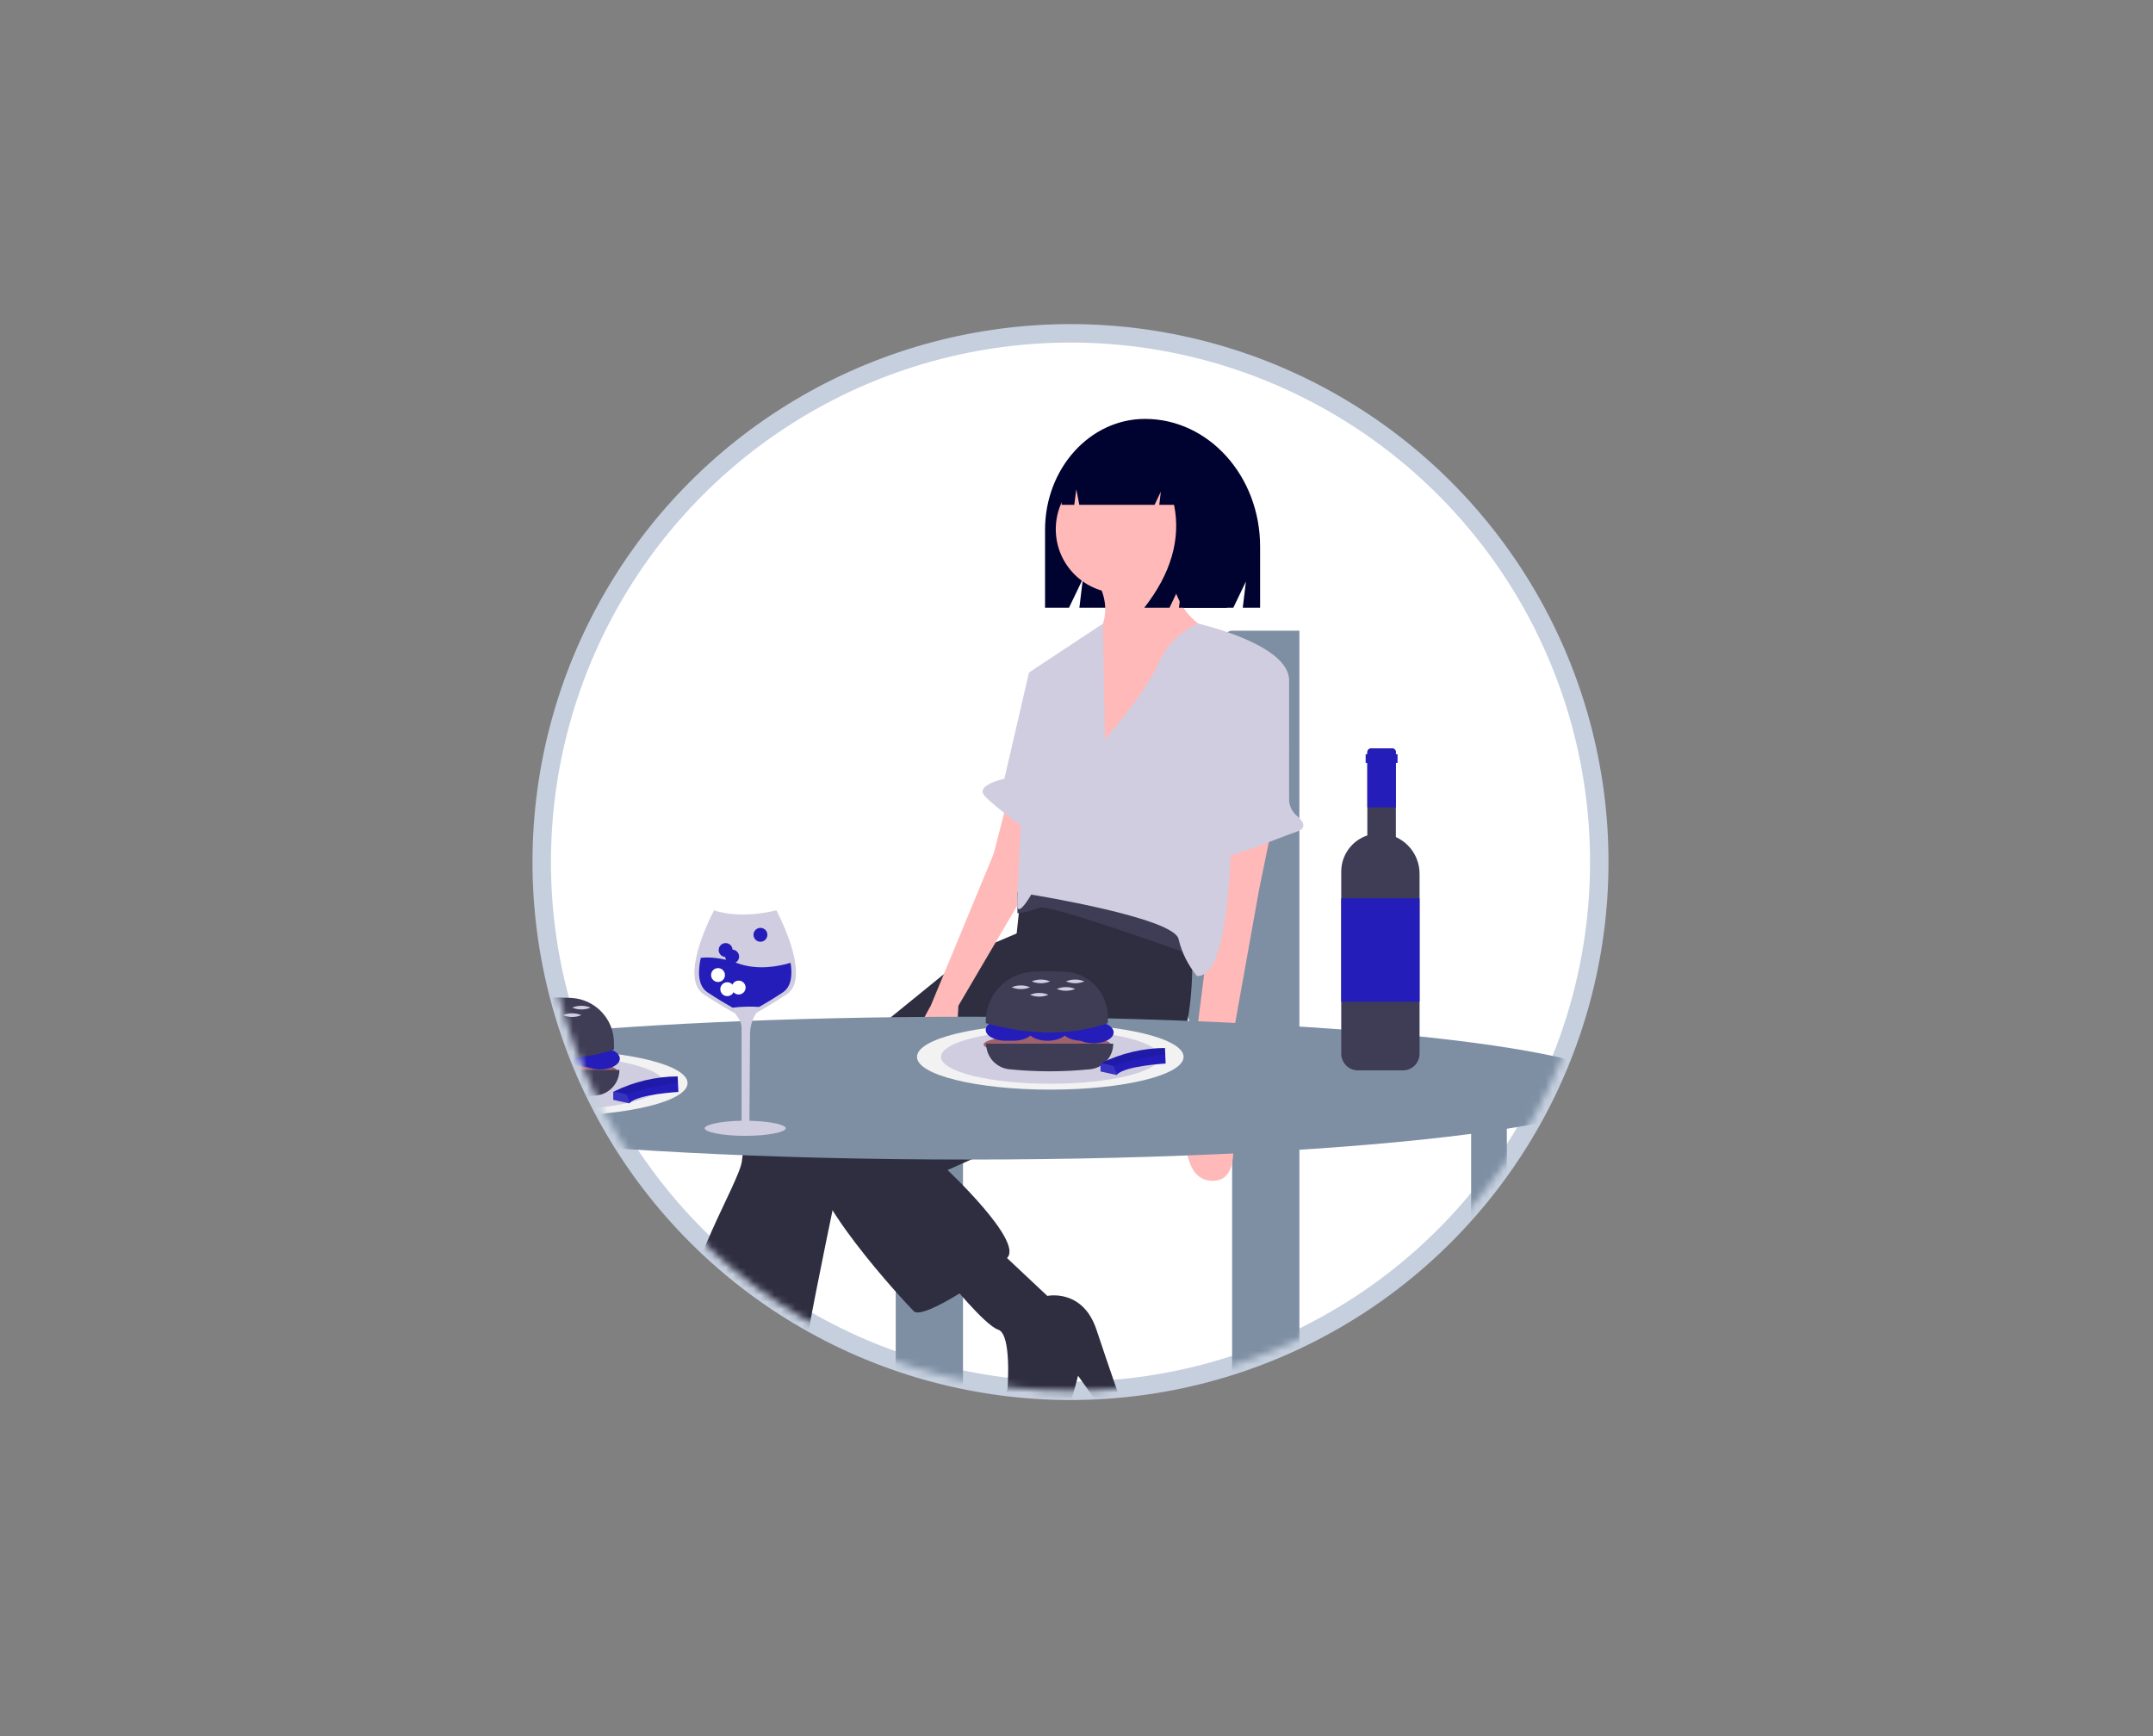 <?xml version="1.0" encoding="UTF-8"?>
<svg width="310px" height="250px" viewBox="0 0 310 250" version="1.1" xmlns="http://www.w3.org/2000/svg" xmlns:xlink="http://www.w3.org/1999/xlink">
    <rect x="0" y="0" width="310" height="250" fill="#808080" stroke="none"/>
    <!-- Generator: Sketch 63.1 (92452) - https://sketch.com -->
    <title>pedir movil recibir pedido en el asiento</title>
    <desc>Created with Sketch.</desc>
    <defs>
        <rect id="path-1" x="0" y="0" width="310" height="250" rx="2"></rect>
        <circle id="path-3" cx="76.137" cy="76.137" r="76.137"></circle>
    </defs>
    <g id="pedir-movil-recibir-pedido-en-el-asiento" stroke="none" stroke-width="1" fill="none" fill-rule="evenodd">
        <g>
            <mask id="mask-2" fill="white">
                <use xlink:href="#path-1"></use>
            </mask>
            <g id="Mask" opacity="0.2"></g>
            <g id="Group-190-Copy-2" mask="url(#mask-2)">
                <g transform="translate(78, 48)">
                    <mask id="mask-4" fill="white">
                        <use xlink:href="#path-3"></use>
                    </mask>
                    <use id="Mask" stroke="#C5CFDE" stroke-width="2.657" fill="#FFFFFF" fill-rule="evenodd" xlink:href="#path-3"></use>
                    <g id="undraw_special_event_4aj8-(1)" stroke="none" stroke-width="1" fill="none" fill-rule="evenodd" mask="url(#mask-4)">
                        <g transform="translate(-114, -48)" fill-rule="nonzero">
                            <circle id="Oval" fill="#241DBA" cx="218.032" cy="31.231" r="6.377"></circle>
                            <path d="M164.97,152.426 L164.97,214.037 L174.657,214.037 L174.657,157.851 L213.406,157.851 L213.406,214.037 L223.093,214.037 L223.093,90.816 L213.406,90.816 C210.196,90.816 205.269,107.534 205.269,124.334 C205.269,136.996 206.748,147.848 208.851,152.426 L164.97,152.426 Z M213.406,152.426 L213.312,152.426 C213.344,152.357 213.375,152.285 213.406,152.213 L213.406,152.426 Z" id="Shape" fill="#7E8FA4"></path>
                            <path d="M200.869,60.321 L200.869,60.321 C192.917,60.321 186.471,67.475 186.471,76.299 L186.471,87.511 L189.919,87.511 L191.915,83.357 L191.416,87.511 L213.58,87.511 L215.395,83.734 L214.941,87.511 L217.436,87.511 L217.436,78.708 C217.436,68.553 210.019,60.321 200.869,60.321 Z" id="Path" fill="#000230"></path>
                            <path d="M184.371,133.572 L175.531,137.329 L144.812,162.302 C143.683,163.69 142.99,165.382 142.823,167.164 C142.602,170.037 133.32,185.065 136.635,187.054 C139.95,189.043 151.884,195.01 152.547,191.032 C153.21,187.054 156.746,170.037 156.746,170.037 L186.36,143.517 L184.371,133.572 Z" id="Path" fill="#2F2E41"></path>
                            <path d="M149.674,187.717 L145.917,198.767 C145.917,198.767 149.895,202.966 147.906,206.502 L147.906,218.657 L144.812,218.657 L143.928,212.248 C143.928,212.248 140.404,218.576 138.624,218.657 C134.893,218.827 127.504,220.154 127.283,218.165 C127.062,216.176 132.878,214.237 132.878,214.237 L139.066,197.22 L141.718,186.833 L149.674,187.717 Z" id="Path" fill="#2F2E41"></path>
                            <path d="M207.355,130.699 C207.355,130.699 209.344,150.147 203.598,153.683 C197.852,157.219 172.437,168.49 172.437,168.49 C172.437,168.49 183.266,178.656 181.056,181.087 C178.846,183.518 168.901,190.148 167.575,188.822 C166.249,187.496 151.442,171.584 153.21,166.501 C154.978,161.418 179.509,144.843 179.509,144.843 L182.382,134.456 L183.266,126.058 L192.548,120.091 L207.355,130.699 Z" id="Path" fill="#2F2E41"></path>
                            <circle id="Oval" fill="#FFB9B9" cx="197.23" cy="76.206" r="9.213"></circle>
                            <path d="M204.372,79.979 C204.372,79.979 203.93,88.377 210.781,91.029 C217.632,93.681 193.764,110.919 193.764,110.919 L193.764,91.692 C193.764,91.692 196.858,88.377 193.764,83.294 L204.372,79.979 Z" id="Path" fill="#FFB9B9"></path>
                            <path d="M219.069,119.428 L217.301,128.047 L211.996,157.661 C211.996,157.661 216.417,170.258 210.449,170.037 C204.482,169.816 207.355,156.335 207.355,156.335 L210.449,131.804 L210.449,122.301 L219.069,119.428 Z" id="Path" fill="#FFB9B9"></path>
                            <path d="M181.056,115.229 L179.067,122.964 L170.006,144.843 C170.006,144.843 163.818,155.23 168.901,155.009 C173.984,154.788 173.984,144.843 173.984,144.843 L184.371,127.163 L184.371,117.218 L181.056,115.229 Z" id="Path" fill="#FFB9B9"></path>
                            <path d="M179.509,179.761 L186.802,186.612 C186.802,186.612 191.885,185.507 193.874,191.474 C195.863,197.441 197.189,201.198 197.189,201.198 L194.537,202.745 L191.222,198.104 C191.222,198.104 189.233,206.502 187.244,207.165 C185.255,207.828 175.31,212.248 176.194,207.165 L181.056,200.093 C181.056,200.093 181.719,192.137 179.73,191.474 C177.741,190.811 172.437,184.181 172.437,184.181 L179.509,179.761 Z" id="Path" fill="#2F2E41"></path>
                            <path d="M207.706,137.55 C207.706,137.55 186.932,130.036 185.606,130.699 C184.619,131.135 183.567,131.408 182.493,131.507 L182.512,128.489 C182.512,128.489 189.363,126.058 193.12,127.605 C196.877,129.152 208.369,136.003 208.369,136.003 L207.706,137.55 Z" id="Path" fill="#3F3D56"></path>
                            <path d="M195.09,106.499 C195.09,106.499 201.057,99.648 202.825,95.449 C203.944,92.904 205.997,90.885 208.561,89.809 C208.561,89.809 221.831,92.797 221.61,98.101 C221.389,103.405 213.212,111.582 213.212,111.582 C213.212,111.582 214.317,140.975 208.35,140.533 C207.063,138.997 206.155,137.181 205.698,135.229 C205.035,132.135 184.482,128.82 184.482,128.82 C184.482,128.82 182.714,131.914 182.493,130.588 C182.272,129.262 184.261,96.775 184.261,96.775 L194.8,89.809 L195.09,106.499 Z" id="Path" fill="#D0CDE1"></path>
                            <path d="M219.908,95.966 L220.056,96.049 C221.017,96.589 221.613,97.606 221.613,98.709 L221.61,115.11 C221.614,116.012 222.013,116.867 222.703,117.449 C223.555,118.173 224.344,119.216 222.715,119.759 C220.063,120.643 209.676,125.063 209.455,123.516 C209.234,121.969 208.792,120.201 209.455,120.201 C209.974,120.201 213.067,104.354 215.552,97.578 C215.859,96.738 216.519,96.076 217.357,95.766 C218.196,95.456 219.128,95.529 219.908,95.966 L219.908,95.966 Z" id="Path" fill="#D0CDE1"></path>
                            <path d="M187.244,96.002 L184.15,96.886 L180.614,112.135 C180.614,112.135 176.415,113.019 177.741,114.566 C179.067,116.113 184.592,120.091 184.592,120.091 L187.244,96.002 Z" id="Path" fill="#D0CDE1"></path>
                            <path d="M204.962,64.722 C203.557,62.837 201.355,61.713 199.004,61.682 L198.721,61.682 C193.271,61.682 188.853,66.614 188.853,72.697 L188.853,72.697 L190.679,72.697 L190.974,70.452 L191.406,72.697 L202.237,72.697 L203.145,70.798 L202.918,72.697 L205.049,72.697 C206.043,77.635 204.614,82.573 200.763,87.511 L204.392,87.511 L206.207,83.713 L205.753,87.511 L212.673,87.511 L214.034,78.775 C214.034,72.232 210.232,66.684 204.962,64.722 Z" id="Path" fill="#000230"></path>
                            <path d="M19.866,166.662 C22.191,161.599 23.826,149.601 23.826,135.6 C23.826,117.026 18.378,98.541 14.829,98.541 L4.118,98.541 L4.118,234.782 L14.829,234.782 L14.829,172.66 L57.672,172.66 L57.672,234.782 L68.383,234.782 L68.383,166.662 L19.866,166.662 Z M14.829,166.426 C14.864,166.505 14.898,166.585 14.933,166.662 L14.829,166.662 L14.829,166.426 Z" id="Shape" fill="#3F3D56"></path>
                            <path d="M64.51,141.807 C64.51,141.807 77.409,147.155 73.319,150.301 C69.229,153.448 60.734,146.526 61.049,145.582 C61.364,144.638 59.791,142.436 59.791,142.436 L64.51,141.807 Z" id="Path" fill="#9F616A"></path>
                            <path d="M53.184,99.648 L57.274,103.424 L58.217,114.435 L61.364,126.076 C61.364,126.076 66.712,137.088 65.768,139.29 C64.824,141.492 66.712,142.121 66.712,142.121 L59.476,144.953 C59.476,144.953 51.611,136.144 51.611,134.256 C51.611,132.368 53.184,99.648 53.184,99.648 Z" id="Path" fill="#575A88"></path>
                            <path d="M53.184,99.648 L57.274,103.424 L58.217,114.435 L61.364,126.076 C61.364,126.076 66.712,137.088 65.768,139.29 C64.824,141.492 66.712,142.121 66.712,142.121 L59.476,144.953 C59.476,144.953 51.611,136.144 51.611,134.256 C51.611,132.368 53.184,99.648 53.184,99.648 Z" id="Path" fill="#000000" opacity="0.1"></path>
                            <path d="M91.881,212.91 C91.881,212.91 90.308,220.146 89.994,220.776 C89.679,221.405 95.971,223.607 95.971,223.607 L103.522,218.259 C103.522,218.259 100.376,211.337 100.376,210.079 L91.881,212.91 Z" id="Path" fill="#575A88"></path>
                            <path d="M50.667,142.436 L52.869,144.953 C52.869,144.953 98.488,150.616 99.432,159.425 C100.376,168.235 106.983,209.764 103.208,211.023 C99.432,212.281 89.679,217 89.679,214.483 C89.679,211.966 83.387,177.358 84.645,171.066 C84.645,171.066 30.217,164.145 28.958,156.279 C27.7,148.414 30.217,144.953 30.217,144.953 L50.667,142.436 Z" id="Path" fill="#2F2E41"></path>
                            <path d="M50.667,142.436 L52.869,144.953 C52.869,144.953 98.488,150.616 99.432,159.425 C100.376,168.235 106.983,209.764 103.208,211.023 C99.432,212.281 89.679,217 89.679,214.483 C89.679,211.966 83.387,177.358 84.645,171.066 C84.645,171.066 30.217,164.145 28.958,156.279 C27.7,148.414 30.217,144.953 30.217,144.953 L50.667,142.436 Z" id="Path" fill="#000000" opacity="0.1"></path>
                            <path d="M91.252,220.146 C91.252,220.146 89.994,217.315 89.365,218.259 C88.735,219.203 86.533,230.214 88.735,230.214 C90.938,230.214 111.073,235.248 113.905,234.619 C116.736,233.99 122.085,234.933 121.455,231.787 C120.826,228.641 117.68,228.326 117.68,228.326 C117.68,228.326 106.039,221.405 105.41,217.944 C104.781,214.483 101.32,216.371 101.32,216.371 L101.32,218.573 C101.32,218.573 94.713,223.607 91.252,220.146 Z" id="Path" fill="#2F2E41"></path>
                            <path d="M31.475,75.737 C31.475,75.737 33.677,86.434 28.958,87.378 C24.239,88.322 34.936,94.614 34.936,94.614 L41.857,98.39 L46.891,93.356 C46.891,93.356 42.329,84.075 45.79,77.153 C49.251,70.231 31.475,75.737 31.475,75.737 Z" id="Path" fill="#9F616A"></path>
                            <path d="M46.891,93.356 L41.857,98.39 L34.936,94.614 C34.936,94.614 24.239,88.322 28.958,87.378 C31.994,86.771 32.164,82.127 31.903,78.893 C31.818,77.834 31.675,76.781 31.475,75.737 C31.475,75.737 49.251,70.231 45.79,77.153 C45.264,78.222 44.9,79.363 44.708,80.538 C43.648,86.758 46.891,93.356 46.891,93.356 Z" id="Path" fill="#9F616A"></path>
                            <polygon id="Path" fill="#575A88" points="64.51 222.034 64.51 229.27 76.465 229.27 77.409 226.439 76.151 218.888"></polygon>
                            <path d="M15.115,148.728 C15.115,148.728 15.115,167.291 22.666,167.92 C30.217,168.549 57.274,172.01 57.274,172.01 C57.274,172.01 58.847,202.842 61.678,212.91 C64.51,222.978 61.993,223.607 64.51,224.236 C67.027,224.866 77.724,222.663 77.409,220.461 C77.094,218.259 75.836,162.571 75.836,162.571 C75.836,162.571 78.668,150.616 40.914,144.953 L15.115,148.728 Z" id="Path" fill="#2F2E41"></path>
                            <path d="M65.454,227.068 C65.454,227.068 63.566,222.978 63.251,224.236 C62.937,225.495 59.161,236.506 62.937,237.45 C66.712,238.394 78.668,243.428 86.533,243.113 C94.398,242.799 95.342,242.484 95.342,242.484 C95.342,242.484 97.545,239.338 94.713,237.45 C91.881,235.563 80.241,224.551 79.611,223.293 C78.982,222.034 74.263,221.09 74.263,223.293 C74.263,225.495 67.656,229.9 65.454,227.068 Z" id="Path" fill="#2F2E41"></path>
                            <path d="M45.79,77.153 C45.264,78.222 44.9,79.363 44.708,80.538 C43.141,81.485 42.093,81.243 40.127,81.243 C37.21,81.243 36.034,77.515 34.149,75.58 C34.001,73.783 31.475,75.737 31.475,75.737 C31.475,75.737 49.251,70.231 45.79,77.153 Z" id="Path" fill="#000000" opacity="0.1"></path>
                            <circle id="Oval" fill="#9F616A" cx="39.34" cy="70.703" r="10.382"></circle>
                            <path d="M57.274,103.424 C57.274,103.424 55.701,114.75 54.757,118.84 C53.813,122.93 52.554,141.807 51.925,144.324 C51.296,146.841 47.52,147.47 39.97,146.526 C39.496,146.466 39.019,146.431 38.541,146.419 C33.891,146.271 28.571,148.011 23.647,149.376 C20.816,150.163 18.113,150.824 15.744,150.931 C12.158,151.094 11.107,147.118 11.229,142.814 C11.346,138.808 12.482,134.514 13.542,132.998 C15.452,130.267 13.573,105.749 14.278,97.663 L14.278,97.66 C14.385,96.426 14.552,95.577 14.8,95.243 C16.688,92.727 28.958,86.434 30.333,86.689 C31.705,86.944 43.43,94.3 43.43,94.3 C46.262,94.3 46.171,91.229 46.171,91.229 C46.171,91.229 48.15,94.929 51.925,95.873 C55.701,96.817 57.274,103.424 57.274,103.424 Z" id="Path" fill="#575A88"></path>
                            <path d="M36.242,144.211 C36.242,144.211 56.509,144.857 52.958,147.264 C49.408,149.672 33.677,151.875 33.363,148.728 C33.048,145.582 36.242,144.211 36.242,144.211 Z" id="Path" fill="#9F616A"></path>
                            <path d="M38.541,146.419 C38.607,147.627 35.357,150.349 34.307,152.189 C33.725,153.208 29.219,151.865 23.647,149.376 C19.372,147.457 15.224,145.265 11.229,142.814 C11.346,138.808 12.482,134.514 13.542,132.997 C15.452,130.267 13.573,105.749 14.278,97.663 L14.278,97.66 C14.446,97.574 14.621,97.503 14.8,97.446 L18.576,97.446 C31.475,103.423 16.688,129.222 16.688,129.222 C16.688,129.222 36.194,145.268 38.082,145.897 C38.337,145.945 38.526,146.16 38.541,146.419 L38.541,146.419 Z" id="Path" fill="#000000" opacity="0.1"></path>
                            <path d="M18.576,95.558 L14.8,95.558 C14.8,95.558 11.34,96.502 8.508,102.794 C5.676,109.087 -4.706,128.593 4.418,136.144 C13.542,143.694 33.048,152.504 34.307,150.301 C35.565,148.099 39.97,144.638 38.082,144.009 C36.194,143.38 16.688,127.334 16.688,127.334 C16.688,127.334 31.475,101.536 18.576,95.558 Z" id="Path" fill="#575A88"></path>
                            <path d="M37.743,65.872 C37.743,65.872 38.199,59.565 43.82,62.137 C49.44,64.708 49.074,57.62 47.375,56.367 C45.677,55.115 45.73,54.805 39.518,55.643 C33.305,56.481 21.244,57.901 25.144,70.392 C29.044,82.883 32.576,79.67 32.576,79.67 C32.576,79.67 29.476,68.429 32.617,70.571 L35.758,72.712 L37.416,72.361 L37.743,65.872 Z" id="Path" fill="#2F2E41"></path>
                            <path d="M269.672,156.694 C269.672,151.015 227.473,146.411 175.417,146.411 C123.362,146.411 81.162,151.015 81.162,156.694 C81.162,158.895 87.505,160.934 98.299,162.606 L98.299,232.955 L103.441,232.955 L103.441,163.332 C120.73,165.561 146.556,166.976 175.417,166.976 C204.517,166.976 230.532,165.537 247.822,163.276 L247.822,232.955 L252.963,232.955 L252.963,162.539 C263.496,160.879 269.672,158.865 269.672,156.694 Z" id="Path" fill="#7E8FA4"></path>
                            <ellipse id="Oval" fill="#F2F2F2" cx="187.225" cy="152.189" rx="19.192" ry="4.719"></ellipse>
                            <ellipse id="Oval" fill="#D0CDE1" cx="187.225" cy="152.189" rx="15.731" ry="3.868"></ellipse>
                            <ellipse id="Oval" fill="#F2F2F2" cx="115.807" cy="155.965" rx="19.192" ry="4.719"></ellipse>
                            <ellipse id="Oval" fill="#D0CDE1" cx="115.807" cy="155.965" rx="15.731" ry="3.868"></ellipse>
                            <ellipse id="Oval" fill="#9F616A" cx="186.779" cy="150.411" rx="9.149" ry="1.445"></ellipse>
                            <ellipse id="Oval" fill="#241DBA" cx="181.903" cy="148.305" rx="2.889" ry="1.565"></ellipse>
                            <ellipse id="Oval" fill="#241DBA" cx="180.82" cy="148.305" rx="2.889" ry="1.565"></ellipse>
                            <ellipse id="Oval" fill="#241DBA" cx="193.46" cy="148.666" rx="2.889" ry="1.565"></ellipse>
                            <ellipse id="Oval" fill="#241DBA" cx="186.839" cy="148.305" rx="2.889" ry="1.565"></ellipse>
                            <ellipse id="Oval" fill="#241DBA" cx="191.775" cy="148.305" rx="2.889" ry="1.565"></ellipse>
                            <path d="M195.507,147.342 C190.285,149.113 184.426,149.113 177.931,147.342 L177.931,147.098 C177.928,143.272 180.927,140.116 184.748,139.923 C186.297,139.845 187.848,139.847 189.396,139.929 C192.833,140.129 195.515,142.979 195.507,146.422 L195.507,147.342 Z" id="Path" fill="#3F3D56"></path>
                            <path d="M192.943,153.976 C189.084,154.365 185.196,154.365 181.337,153.976 C179.44,153.789 177.994,152.196 177.991,150.291 L196.289,150.291 C196.286,152.196 194.839,153.789 192.943,153.976 L192.943,153.976 Z" id="Path" fill="#3F3D56"></path>
                            <path d="M184.311,142.165 C183.463,142.518 182.51,142.518 181.663,142.165 C182.51,141.812 183.463,141.812 184.311,142.165 L184.311,142.165 Z" id="Path" fill="#D0CDE1"></path>
                            <path d="M186.959,143.248 C186.112,143.602 185.158,143.602 184.311,143.248 C185.158,142.895 186.112,142.895 186.959,143.248 L186.959,143.248 Z" id="Path" fill="#D0CDE1"></path>
                            <path d="M187.2,141.322 C186.353,141.675 185.399,141.675 184.552,141.322 C185.399,140.969 186.353,140.969 187.2,141.322 L187.2,141.322 Z" id="Path" fill="#D0CDE1"></path>
                            <path d="M192.136,141.322 C191.288,141.675 190.335,141.675 189.487,141.322 C190.335,140.969 191.288,140.969 192.136,141.322 L192.136,141.322 Z" id="Path" fill="#D0CDE1"></path>
                            <path d="M190.812,142.406 C189.964,142.759 189.011,142.759 188.163,142.406 C189.011,142.053 189.964,142.053 190.812,142.406 L190.812,142.406 Z" id="Path" fill="#D0CDE1"></path>
                            <ellipse id="Oval" fill="#9F616A" cx="115.675" cy="154.187" rx="9.149" ry="1.445"></ellipse>
                            <ellipse id="Oval" fill="#241DBA" cx="110.8" cy="152.08" rx="2.889" ry="1.565"></ellipse>
                            <ellipse id="Oval" fill="#241DBA" cx="109.716" cy="152.08" rx="2.889" ry="1.565"></ellipse>
                            <ellipse id="Oval" fill="#241DBA" cx="122.357" cy="152.441" rx="2.889" ry="1.565"></ellipse>
                            <ellipse id="Oval" fill="#241DBA" cx="115.736" cy="152.08" rx="2.889" ry="1.565"></ellipse>
                            <ellipse id="Oval" fill="#241DBA" cx="120.671" cy="152.08" rx="2.889" ry="1.565"></ellipse>
                            <path d="M124.403,151.117 C119.182,152.889 113.323,152.889 106.827,151.117 L106.827,150.873 C106.825,147.047 109.824,143.891 113.645,143.698 C115.193,143.62 116.745,143.622 118.293,143.704 C121.73,143.905 124.412,146.754 124.403,150.197 L124.403,151.117 Z" id="Path" fill="#3F3D56"></path>
                            <path d="M121.84,157.751 C117.981,158.141 114.092,158.141 110.233,157.751 C108.337,157.565 106.89,155.972 106.887,154.066 L125.186,154.066 C125.183,155.972 123.736,157.565 121.84,157.751 Z" id="Path" fill="#3F3D56"></path>
                            <path d="M113.208,145.94 C112.36,146.294 111.407,146.294 110.559,145.94 C111.407,145.587 112.36,145.587 113.208,145.94 Z" id="Path" fill="#D0CDE1"></path>
                            <path d="M115.856,147.024 C115.008,147.377 114.055,147.377 113.208,147.024 C114.055,146.671 115.008,146.671 115.856,147.024 Z" id="Path" fill="#D0CDE1"></path>
                            <path d="M116.097,145.098 C115.249,145.451 114.296,145.451 113.448,145.098 C114.296,144.745 115.249,144.745 116.097,145.098 Z" id="Path" fill="#D0CDE1"></path>
                            <path d="M121.032,145.098 C120.185,145.451 119.232,145.451 118.384,145.098 C119.232,144.745 120.185,144.745 121.032,145.098 L121.032,145.098 Z" id="Path" fill="#D0CDE1"></path>
                            <path d="M119.708,146.181 C118.861,146.534 117.907,146.534 117.06,146.181 C117.907,145.828 118.861,145.828 119.708,146.181 Z" id="Path" fill="#D0CDE1"></path>
                            <path d="M203.736,150.91 L203.78,151.885 L203.836,153.149 C203.836,153.149 198.031,153.477 196.862,154.713 C196.834,154.739 196.809,154.768 196.787,154.799 L194.462,154.29 L194.456,153.144 C194.456,153.144 194.488,153.126 194.55,153.093 C194.565,153.085 194.582,153.076 194.6,153.066 C197.446,151.673 200.568,150.936 203.736,150.91 L203.736,150.91 Z" id="Path" fill="#241DBA"></path>
                            <path d="M203.736,150.91 L203.78,151.885 C201.206,151.965 196.334,153.499 196.334,153.499 L194.55,153.093 C197.408,151.681 200.548,150.935 203.736,150.91 L203.736,150.91 Z" id="Path" fill="#000000" opacity="0.1"></path>
                            <path d="M194.6,153.066 L196.334,153.499 L196.862,154.713 C196.834,154.739 196.81,154.768 196.787,154.799 L194.462,154.29 L194.456,153.144 C194.456,153.144 194.488,153.126 194.55,153.093 C194.565,153.085 194.582,153.076 194.6,153.066 Z" id="Path" fill="#FFFFFF" opacity="0.1"></path>
                            <path d="M133.576,155 L133.62,155.975 L133.677,157.239 C133.677,157.239 127.871,157.567 126.702,158.803 C126.675,158.829 126.65,158.858 126.627,158.889 L124.302,158.38 L124.296,157.234 C124.296,157.234 124.328,157.216 124.391,157.183 C124.405,157.175 124.423,157.166 124.441,157.156 C127.286,155.763 130.408,155.026 133.576,155 L133.576,155 Z" id="Path" fill="#241DBA"></path>
                            <path d="M133.576,155 L133.62,155.975 C131.046,156.055 126.174,157.589 126.174,157.589 L124.391,157.183 C127.248,155.771 130.389,155.025 133.576,155 L133.576,155 Z" id="Path" fill="#000000" opacity="0.1"></path>
                            <path d="M124.441,157.156 L126.174,157.589 L126.702,158.803 C126.675,158.829 126.65,158.858 126.627,158.889 L124.302,158.38 L124.296,157.234 C124.296,157.234 124.328,157.216 124.391,157.183 C124.405,157.175 124.423,157.166 124.441,157.156 Z" id="Path" fill="#FFFFFF" opacity="0.1"></path>
                            <path d="M238.699,121.72 C238.203,121.225 237.623,120.824 236.985,120.536 L236.985,108.311 C236.985,108.013 236.743,107.771 236.444,107.771 L233.418,107.771 C233.119,107.771 232.877,108.013 232.877,108.311 L232.877,120.302 C230.634,121.046 229.119,123.143 229.118,125.507 L229.118,151.731 C229.118,152.368 229.371,152.98 229.822,153.43 C230.273,153.881 230.884,154.134 231.521,154.134 L238.004,154.134 C239.325,154.134 240.396,153.063 240.396,151.742 L240.396,125.816 C240.398,124.279 239.787,122.805 238.699,121.72 Z" id="Path" fill="#3F3D56"></path>
                            <rect id="Rectangle" fill="#241DBA" x="229.118" y="129.351" width="11.278" height="14.898"></rect>
                            <path d="M237.228,108.606 L236.985,108.606 L236.985,108.311 C236.985,108.013 236.743,107.771 236.444,107.771 L233.418,107.771 C233.119,107.771 232.877,108.013 232.877,108.311 L232.877,108.606 L232.634,108.606 L232.634,109.859 L232.877,109.859 L232.877,116.264 L236.985,116.264 L236.985,109.859 L237.228,109.859 L237.228,108.606 Z" id="Path" fill="#241DBA"></path>
                            <path d="M148.4,132.331 C148.101,131.694 147.866,131.243 147.783,131.088 C142.721,132.338 139.344,131.282 138.811,131.095 C138.551,131.587 136.924,134.731 136.267,137.746 C135.674,140.465 136.018,142.288 137.292,143.164 L137.329,143.19 L137.338,143.196 C138.743,144.122 140.084,144.942 141.322,145.634 C141.489,145.727 141.647,145.813 141.794,145.893 L141.81,145.901 L141.821,145.915 C141.991,146.13 142.15,146.353 142.295,146.584 C142.569,146.967 142.735,147.416 142.776,147.885 L142.776,161.389 L142.691,161.391 C139.462,161.457 137.463,162.004 137.463,162.474 C137.463,162.989 139.86,163.562 143.299,163.562 C146.738,163.562 149.135,162.989 149.135,162.474 C149.135,162.011 147.17,161.467 143.996,161.394 L143.91,161.392 L143.99,148.9 C143.992,148.054 144.188,147.22 144.564,146.462 C144.628,146.335 144.697,146.211 144.769,146.094 C144.827,146.001 144.888,145.909 144.95,145.822 L144.962,145.807 L144.979,145.797 C145.138,145.71 145.307,145.616 145.486,145.515 L145.507,145.503 C146.679,144.841 147.942,144.065 149.261,143.196 C150.439,142.419 150.849,140.85 150.48,138.532 C150.128,136.321 149.155,133.94 148.4,132.331 Z" id="Path" fill="#D0CDE1"></path>
                            <path d="M148.702,142.913 C147.319,143.824 146.178,144.508 145.304,145 L145.304,145 C144.03,144.913 142.751,144.949 141.484,145.108 C140.589,144.608 139.381,143.892 137.896,142.913 C137.881,142.903 137.867,142.894 137.853,142.884 L137.853,142.883 C136.491,141.946 136.457,139.96 136.9,137.931 C138.028,137.805 139.826,137.86 142.242,138.723 C145.102,139.745 148.097,139.167 149.832,138.642 C150.117,140.433 149.944,142.094 148.702,142.913 Z" id="Path" fill="#241DBA"></path>
                            <circle id="Oval" fill="#241DBA" cx="140.48" cy="136.804" r="1"></circle>
                            <circle id="Oval" fill="#FFFFFF" cx="139.383" cy="140.407" r="1"></circle>
                            <circle id="Oval" fill="#241DBA" cx="141.42" cy="137.744" r="1"></circle>
                            <circle id="Oval" fill="#FFFFFF" cx="142.359" cy="142.208" r="1"></circle>
                            <circle id="Oval" fill="#FFFFFF" cx="140.715" cy="142.443" r="1"></circle>
                            <circle id="Oval" fill="#241DBA" cx="145.492" cy="134.612" r="1"></circle>
                        </g>
                    </g>
                </g>
            </g>
        </g>
    </g>
</svg>